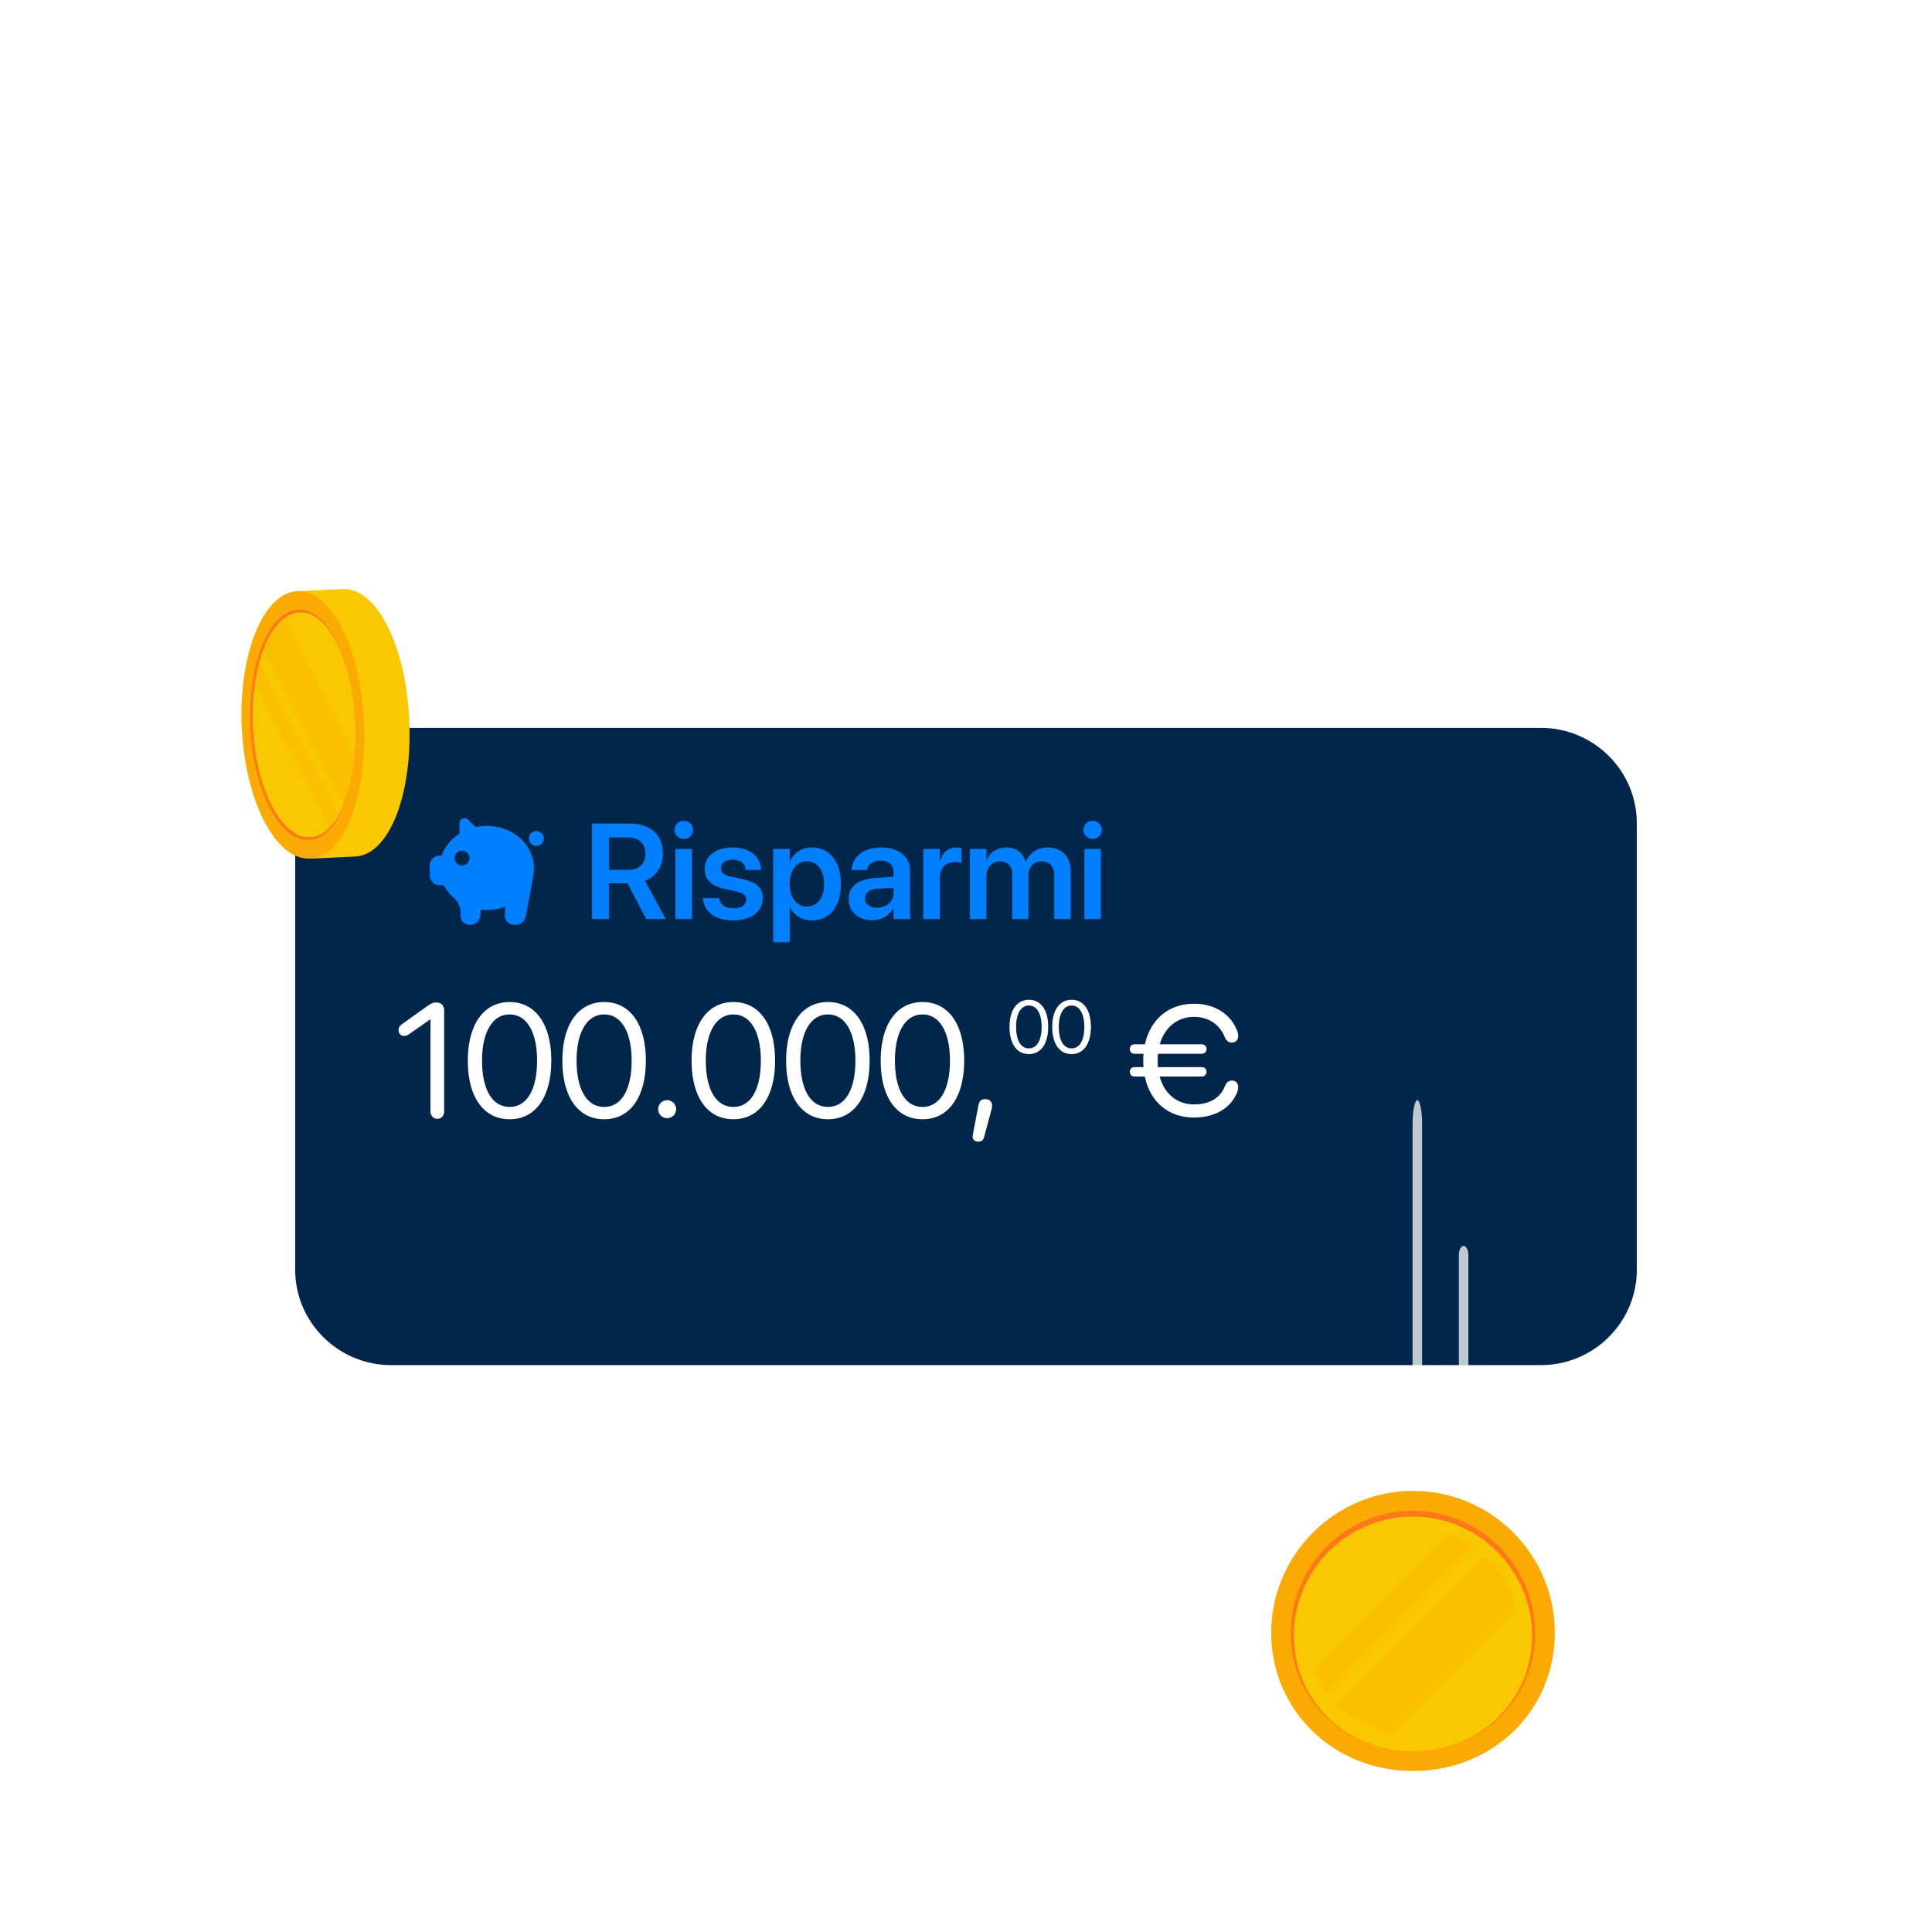 <svg xmlns="http://www.w3.org/2000/svg" width="576" height="576" fill="none"><g clip-path="url(#a)"><circle cx="288" cy="288" r="256" fill="#fff" fill-opacity=".1"/><g filter="url(#b)"><path fill="#00264C" d="M459.343 193H116.657C100.83 193 88 205.76 88 221.5v133c0 15.74 12.83 28.5 28.657 28.5h342.686C475.17 383 488 370.24 488 354.5v-133c0-15.74-12.83-28.5-28.657-28.5Z"/></g><path fill="#0080FF" fill-rule="evenodd" d="M141.806 246.589a15.674 15.674 0 0 1 3.337-.356c7.754 0 14.04 5.61 14.04 12.53 0 .486-.031.967-.092 1.439-.108.947-.347 2.437-.717 4.467a573.182 573.182 0 0 1-1.672 8.672 2.954 2.954 0 0 1-2.899 2.375h-.531a2.758 2.758 0 0 1-2.755-2.942l.17-2.496a15.453 15.453 0 0 1-5.544 1.015c-.611 0-1.213-.035-1.804-.103l-.168 1.844a2.953 2.953 0 0 1-2.943 2.682h-.257a2.644 2.644 0 0 1-2.642-2.8l.018-.308c.121-2.19-.933-3.892-1.991-4.862a12.647 12.647 0 0 1-3.01-3.824h-1.242a2.952 2.952 0 0 1-2.956-2.948v-2.948a2.953 2.953 0 0 1 2.956-2.949h.617c.918-2.665 2.805-4.952 5.294-6.532v-3.176a1.476 1.476 0 0 1 2.523-1.042l2.268 2.262Zm-4.052 11.437c1.225 0 2.217-.99 2.217-2.211a2.214 2.214 0 0 0-2.217-2.212c-1.224 0-2.216.99-2.216 2.212 0 1.221.992 2.211 2.216 2.211Zm22.168-5.832a2.214 2.214 0 0 1-2.217-2.211c0-1.221.992-2.212 2.217-2.212 1.224 0 2.217.991 2.217 2.212a2.214 2.214 0 0 1-2.217 2.211Z" clip-rule="evenodd"/><path fill="#0080FF" d="M176.504 274v-28.448h11.355c6.072 0 9.779 3.371 9.779 8.872v.039c0 3.825-2.051 6.92-5.363 8.122l6.21 11.415h-5.796l-5.599-10.646h-5.5V274h-5.086Zm5.086-14.667h5.737c3.213 0 5.106-1.775 5.106-4.83v-.04c0-2.977-2.011-4.791-5.205-4.791h-5.638v9.661Zm22.258-9.227c-1.538 0-2.741-1.222-2.741-2.681 0-1.498 1.203-2.701 2.741-2.701a2.692 2.692 0 1 1 0 5.382ZM201.383 274v-20.897h4.909V274h-4.909Zm17.25.414c-5.48 0-8.615-2.602-9.049-6.486l-.019-.177h4.83l.039.177c.375 1.794 1.735 2.859 4.219 2.859 2.385 0 3.825-.966 3.825-2.504v-.02c0-1.262-.73-1.971-2.898-2.464l-3.47-.769c-4.002-.887-6.013-2.839-6.013-5.934v-.02c0-3.824 3.332-6.407 8.379-6.407 5.204 0 8.24 2.859 8.418 6.466l.019.217h-4.573l-.02-.157c-.217-1.676-1.558-2.898-3.844-2.898-2.169 0-3.529 1.005-3.529 2.543v.019c0 1.203.808 1.992 2.977 2.484l3.489.769c4.317.966 5.993 2.662 5.993 5.698v.019c0 3.943-3.647 6.585-8.773 6.585Zm11.908 6.486v-27.797h4.909v3.608h.098c1.203-2.504 3.49-4.042 6.486-4.042 5.303 0 8.655 4.14 8.655 10.882v.02c0 6.703-3.352 10.843-8.596 10.843-2.976 0-5.362-1.498-6.545-3.943h-.098V280.9h-4.909Zm10.034-10.626c3.135 0 5.106-2.583 5.106-6.703v-.02c0-4.179-1.971-6.742-5.106-6.742-3.036 0-5.165 2.642-5.165 6.742v.02c0 4.081 2.129 6.703 5.165 6.703Zm19.439 4.081c-4.18 0-6.999-2.583-6.999-6.309v-.039c0-3.706 2.878-5.934 7.945-6.25l5.461-.335v-1.439c0-2.109-1.38-3.391-3.864-3.391-2.326 0-3.746 1.085-4.061 2.622l-.04.178h-4.554l.02-.237c.296-3.706 3.509-6.486 8.812-6.486 5.225 0 8.596 2.76 8.596 6.959V274h-4.909v-3.213h-.118c-1.203 2.188-3.529 3.568-6.289 3.568Zm-2.11-6.506c0 1.715 1.42 2.76 3.569 2.76 2.819 0 4.948-1.873 4.948-4.357v-1.577l-4.771.296c-2.425.158-3.746 1.202-3.746 2.858v.02ZM275.292 274v-20.897h4.909v3.608h.099c.65-2.524 2.385-4.042 4.79-4.042.612 0 1.183.099 1.558.197v4.436c-.414-.158-1.163-.276-1.991-.276-2.78 0-4.456 1.755-4.456 4.85V274h-4.909Zm13.879 0v-20.897h4.909v3.351h.099c.887-2.287 3.036-3.785 5.796-3.785 2.917 0 5.027 1.538 5.796 4.219h.118c1.005-2.602 3.489-4.219 6.506-4.219 4.12 0 6.821 2.8 6.821 6.979V274h-4.909v-13.13c0-2.582-1.341-4.061-3.746-4.061-2.365 0-3.982 1.755-3.982 4.278V274h-4.771v-13.386c0-2.346-1.419-3.805-3.706-3.805-2.366 0-4.022 1.853-4.022 4.396V274h-4.909Zm36.59-23.894c-1.538 0-2.74-1.222-2.74-2.681 0-1.498 1.202-2.701 2.74-2.701 1.538 0 2.721 1.203 2.721 2.701a2.693 2.693 0 0 1-2.721 2.681ZM323.297 274v-20.897h4.909V274h-4.909Z"/><path fill="#fff" d="M130.383 333.55c-1.195 0-2.039-.891-2.039-2.18v-27.445h-.094l-6.328 4.429c-.469.329-.914.493-1.43.493-.984 0-1.664-.703-1.664-1.735 0-.75.281-1.242 1.172-1.875l7.242-5.179c1.313-.938 1.875-1.172 2.836-1.172 1.453 0 2.344.89 2.344 2.367v30.117c0 1.289-.844 2.18-2.039 2.18Zm21.558.14c-7.898 0-12.468-6.796-12.468-17.484 0-10.594 4.617-17.461 12.468-17.461 7.852 0 12.422 6.82 12.422 17.438 0 10.687-4.547 17.507-12.422 17.507Zm0-3.679c5.274 0 8.18-5.367 8.18-13.805 0-8.32-2.953-13.758-8.18-13.758-5.226 0-8.226 5.485-8.226 13.735 0 8.437 2.929 13.828 8.226 13.828Zm28.192 3.679c-7.899 0-12.469-6.796-12.469-17.484 0-10.594 4.617-17.461 12.469-17.461 7.851 0 12.421 6.82 12.421 17.438 0 10.687-4.546 17.507-12.421 17.507Zm0-3.679c5.273 0 8.179-5.367 8.179-13.805 0-8.32-2.953-13.758-8.179-13.758-5.227 0-8.227 5.485-8.227 13.735 0 8.437 2.93 13.828 8.227 13.828Zm18.769 3.351a2.642 2.642 0 0 1-2.672-2.672 2.64 2.64 0 0 1 2.672-2.671 2.64 2.64 0 0 1 2.672 2.671c0 1.5-1.172 2.672-2.672 2.672Zm19.754.328c-7.899 0-12.469-6.796-12.469-17.484 0-10.594 4.617-17.461 12.469-17.461 7.851 0 12.422 6.82 12.422 17.438 0 10.687-4.547 17.507-12.422 17.507Zm0-3.679c5.273 0 8.18-5.367 8.18-13.805 0-8.32-2.954-13.758-8.18-13.758-5.227 0-8.227 5.485-8.227 13.735 0 8.437 2.93 13.828 8.227 13.828Zm28.191 3.679c-7.898 0-12.469-6.796-12.469-17.484 0-10.594 4.618-17.461 12.469-17.461 7.852 0 12.422 6.82 12.422 17.438 0 10.687-4.547 17.507-12.422 17.507Zm0-3.679c5.274 0 8.18-5.367 8.18-13.805 0-8.32-2.953-13.758-8.18-13.758-5.226 0-8.226 5.485-8.226 13.735 0 8.437 2.929 13.828 8.226 13.828Zm28.191 3.679c-7.898 0-12.468-6.796-12.468-17.484 0-10.594 4.617-17.461 12.468-17.461 7.852 0 12.422 6.82 12.422 17.438 0 10.687-4.547 17.507-12.422 17.507Zm0-3.679c5.274 0 8.18-5.367 8.18-13.805 0-8.32-2.953-13.758-8.18-13.758-5.226 0-8.226 5.485-8.226 13.735 0 8.437 2.93 13.828 8.226 13.828Zm18.7-2.321c1.195 0 2.039.704 2.039 1.852 0 .422-.047.773-.188 1.289l-2.156 8.063c-.258 1.007-.797 1.476-1.781 1.476-.938 0-1.664-.539-1.664-1.476 0-.352.046-.586.07-.727l1.664-8.695c.258-1.289.914-1.782 2.016-1.782Zm13.017-13.429c-3.66 0-5.778-3.15-5.778-8.102 0-4.908 2.14-8.09 5.778-8.09 3.638 0 5.756 3.16 5.756 8.079 0 4.952-2.107 8.113-5.756 8.113Zm0-1.705c2.443 0 3.79-2.487 3.79-6.397 0-3.855-1.368-6.375-3.79-6.375-2.422 0-3.812 2.542-3.812 6.364 0 3.91 1.358 6.408 3.812 6.408Zm12.729 1.705c-3.66 0-5.777-3.15-5.777-8.102 0-4.908 2.139-8.09 5.777-8.09 3.638 0 5.756 3.16 5.756 8.079 0 4.952-2.107 8.113-5.756 8.113Zm0-1.705c2.443 0 3.79-2.487 3.79-6.397 0-3.855-1.368-6.375-3.79-6.375-2.422 0-3.812 2.542-3.812 6.364 0 3.91 1.358 6.408 3.812 6.408Zm18.715 8.408c-.773 0-1.359-.633-1.359-1.406 0-.821.586-1.407 1.359-1.407h2.719a26.404 26.404 0 0 1-.07-1.945c0-.703.023-1.383.093-2.039h-2.742c-.773 0-1.359-.633-1.359-1.406 0-.821.586-1.407 1.359-1.407h3.141c1.64-7.476 7.148-12.093 14.625-12.093 6.281 0 10.898 3.07 12.867 8.015.234.563.328 1.149.328 1.618 0 1.148-.773 1.921-1.898 1.921-1.008 0-1.711-.562-2.18-1.734-1.57-3.891-5.039-5.906-9.117-5.906-4.922 0-8.719 3.094-10.196 8.179h12.563c.797 0 1.383.586 1.383 1.407 0 .773-.586 1.406-1.383 1.406H345.23a28.29 28.29 0 0 0-.093 2.039c0 .68.023 1.313.093 1.945h13.102c.797 0 1.383.586 1.383 1.407 0 .773-.586 1.406-1.383 1.406h-12.586c1.406 5.18 5.227 8.297 10.242 8.297 4.078 0 7.594-1.477 9.164-5.367.469-1.172 1.125-1.735 2.133-1.735 1.125 0 1.852.727 1.852 1.875 0 .469-.071 1.055-.305 1.617-2.086 5.227-7.242 7.524-12.867 7.524-7.571 0-13.055-4.617-14.649-12.211h-3.117Z"/><g filter="url(#c)"><path fill="#FAAA00" d="M421.273 504C397.579 504 379 485.894 379 462.761c0-23.134 18.968-42.275 42.273-42.275 23.305 0 42.273 18.969 42.273 42.275 0 23.306-18.558 41.239-42.273 41.239Z"/><path fill="#FF7819" d="M421.274 426.377c-20.09 0-36.425 16.336-36.425 36.427s15.99 35.326 36.425 35.326c20.435 0 36.425-15.516 36.425-35.326 0-19.811-16.335-36.427-36.425-36.427Z"/><path fill="#FAC800" d="M421.273 428.147c-19.594 0-35.519 15.926-35.519 35.52 0 19.595 15.602 34.463 35.519 34.463 19.917 0 35.519-15.127 35.519-34.463 0-19.335-15.925-35.52-35.519-35.52Z"/><path fill="#FAAA00" fill-opacity=".3" d="m439.292 436.908-43.676 43.678a29.039 29.039 0 0 1-3.733-6.819l40.526-40.527a30.106 30.106 0 0 1 6.883 3.668Zm12.689 19.033-36.771 36.772c-6.344-1.165-12.02-4.143-16.378-8.416l44.258-44.26a31.233 31.233 0 0 1 8.891 15.904Z"/><path fill="#fff" fill-opacity=".75" d="M422.558 400.598c-.796 0-1.42-3.215-1.42-7.163v-82.272c0-3.97.645-7.163 1.42-7.163.775 0 1.421 3.215 1.421 7.163v82.25c0 3.97-.646 7.164-1.421 7.164v.021Zm13.8 6.088c-.796 0-1.42-1.232-1.42-2.745v-53.767c0-1.513.645-2.745 1.42-2.745.775 0 1.421 1.232 1.421 2.745v53.767c0 1.513-.646 2.745-1.421 2.745Z"/></g><g filter="url(#d)"><path fill="#fff" fill-opacity=".75" d="M89.88 139.046c-.637 0-1.136-1.449-1.136-3.254V75.254c0-1.804.516-3.254 1.135-3.254.62 0 1.135 1.45 1.135 3.254v60.538c0 1.805-.516 3.254-1.135 3.254Zm11.728 0c-.594 0-1.059-.918-1.059-2.046v-28.144c0-1.128.481-2.046 1.059-2.046s1.06.918 1.06 2.046V137c0 1.128-.482 2.046-1.06 2.046Z"/><path fill="#FAC800" d="M88.783 155.046c-6.534 6.18-10.686 20.81-9.913 37.611.788 16.802 6.292 30.981 13.373 36.517l.129 2.817 13.534-.628c10.074-.467 17.155-18.363 16.109-40.717-1.046-22.355-9.768-39.51-19.843-39.028l-13.534.628.129 2.816.016-.016Z"/><path fill="#FAAA00" d="M108.498 191.273c1.046 22.354-6.035 40.25-16.11 40.717-10.154.483-19.263-17.027-20.293-39.011-1.03-21.984 6.405-40.267 16.56-40.733 10.074-.467 18.797 16.673 19.843 39.027Z"/><path fill="#FF7819" d="M74.654 192.851c.885 18.942 8.723 34.022 17.477 33.62 8.626-.403 14.693-15.805 13.792-35.085-.901-19.264-8.368-34.038-17.01-33.636-8.755.403-15.144 16.158-14.259 35.101Z"/><path fill="#FAC800" d="M105.778 200.929c-.466 5.778-1.625 10.896-3.299 14.968-.45 1.11-.949 2.14-1.48 3.09-.837 1.496-1.77 2.768-2.768 3.765-1.722 1.755-3.653 2.753-5.745 2.849-8.546.402-16.19-14.307-17.06-32.783-.208-4.522 0-8.851.58-12.827a49.82 49.82 0 0 1 1.336-6.501c.354-1.304.74-2.527 1.175-3.686 1.593-4.233 3.717-7.5 6.18-9.399 1.448-1.11 3.009-1.738 4.65-1.818 8.417-.387 15.707 14.017 16.576 32.815a74.277 74.277 0 0 1-.145 9.527Z"/><path fill="#FAAA00" fill-opacity=".3" d="M100.998 218.986c-.836 1.497-1.77 2.768-2.767 3.766l-22.225-42.761a49.77 49.77 0 0 1 1.336-6.502l23.656 45.497Zm4.779-18.057c-.466 5.778-1.625 10.896-3.299 14.968l-23.962-46.093c1.593-4.233 3.717-7.5 6.18-9.399l21.081 40.524Z"/></g></g><defs><filter id="b" width="448" height="238" x="64" y="193" color-interpolation-filters="sRGB" filterUnits="userSpaceOnUse"><feFlood flood-opacity="0" result="BackgroundImageFix"/><feColorMatrix in="SourceAlpha" result="hardAlpha" values="0 0 0 0 0 0 0 0 0 0 0 0 0 0 0 0 0 0 127 0"/><feOffset dy="24"/><feGaussianBlur stdDeviation="12"/><feComposite in2="hardAlpha" operator="out"/><feColorMatrix values="0 0 0 0 0 0 0 0 0 0 0 0 0 0 0 0 0 0 0.15 0"/><feBlend in2="BackgroundImageFix" result="effect1_dropShadow_2171_6971"/><feBlend in="SourceGraphic" in2="effect1_dropShadow_2171_6971" result="shape"/></filter><filter id="c" width="132.546" height="248" x="355" y="304" color-interpolation-filters="sRGB" filterUnits="userSpaceOnUse"><feFlood flood-opacity="0" result="BackgroundImageFix"/><feColorMatrix in="SourceAlpha" result="hardAlpha" values="0 0 0 0 0 0 0 0 0 0 0 0 0 0 0 0 0 0 127 0"/><feOffset dy="24"/><feGaussianBlur stdDeviation="12"/><feComposite in2="hardAlpha" operator="out"/><feColorMatrix values="0 0 0 0 0 0 0 0 0 0 0 0 0 0 0 0 0 0 0.15 0"/><feBlend in2="BackgroundImageFix" result="effect1_dropShadow_2171_6971"/><feBlend in="SourceGraphic" in2="effect1_dropShadow_2171_6971" result="shape"/></filter><filter id="d" width="98.117" height="208" x="48" y="72" color-interpolation-filters="sRGB" filterUnits="userSpaceOnUse"><feFlood flood-opacity="0" result="BackgroundImageFix"/><feColorMatrix in="SourceAlpha" result="hardAlpha" values="0 0 0 0 0 0 0 0 0 0 0 0 0 0 0 0 0 0 127 0"/><feOffset dy="24"/><feGaussianBlur stdDeviation="12"/><feComposite in2="hardAlpha" operator="out"/><feColorMatrix values="0 0 0 0 0 0 0 0 0 0 0 0 0 0 0 0 0 0 0.15 0"/><feBlend in2="BackgroundImageFix" result="effect1_dropShadow_2171_6971"/><feBlend in="SourceGraphic" in2="effect1_dropShadow_2171_6971" result="shape"/></filter><clipPath id="a"><path fill="#fff" d="M32 32h512v512H32z"/></clipPath></defs></svg>